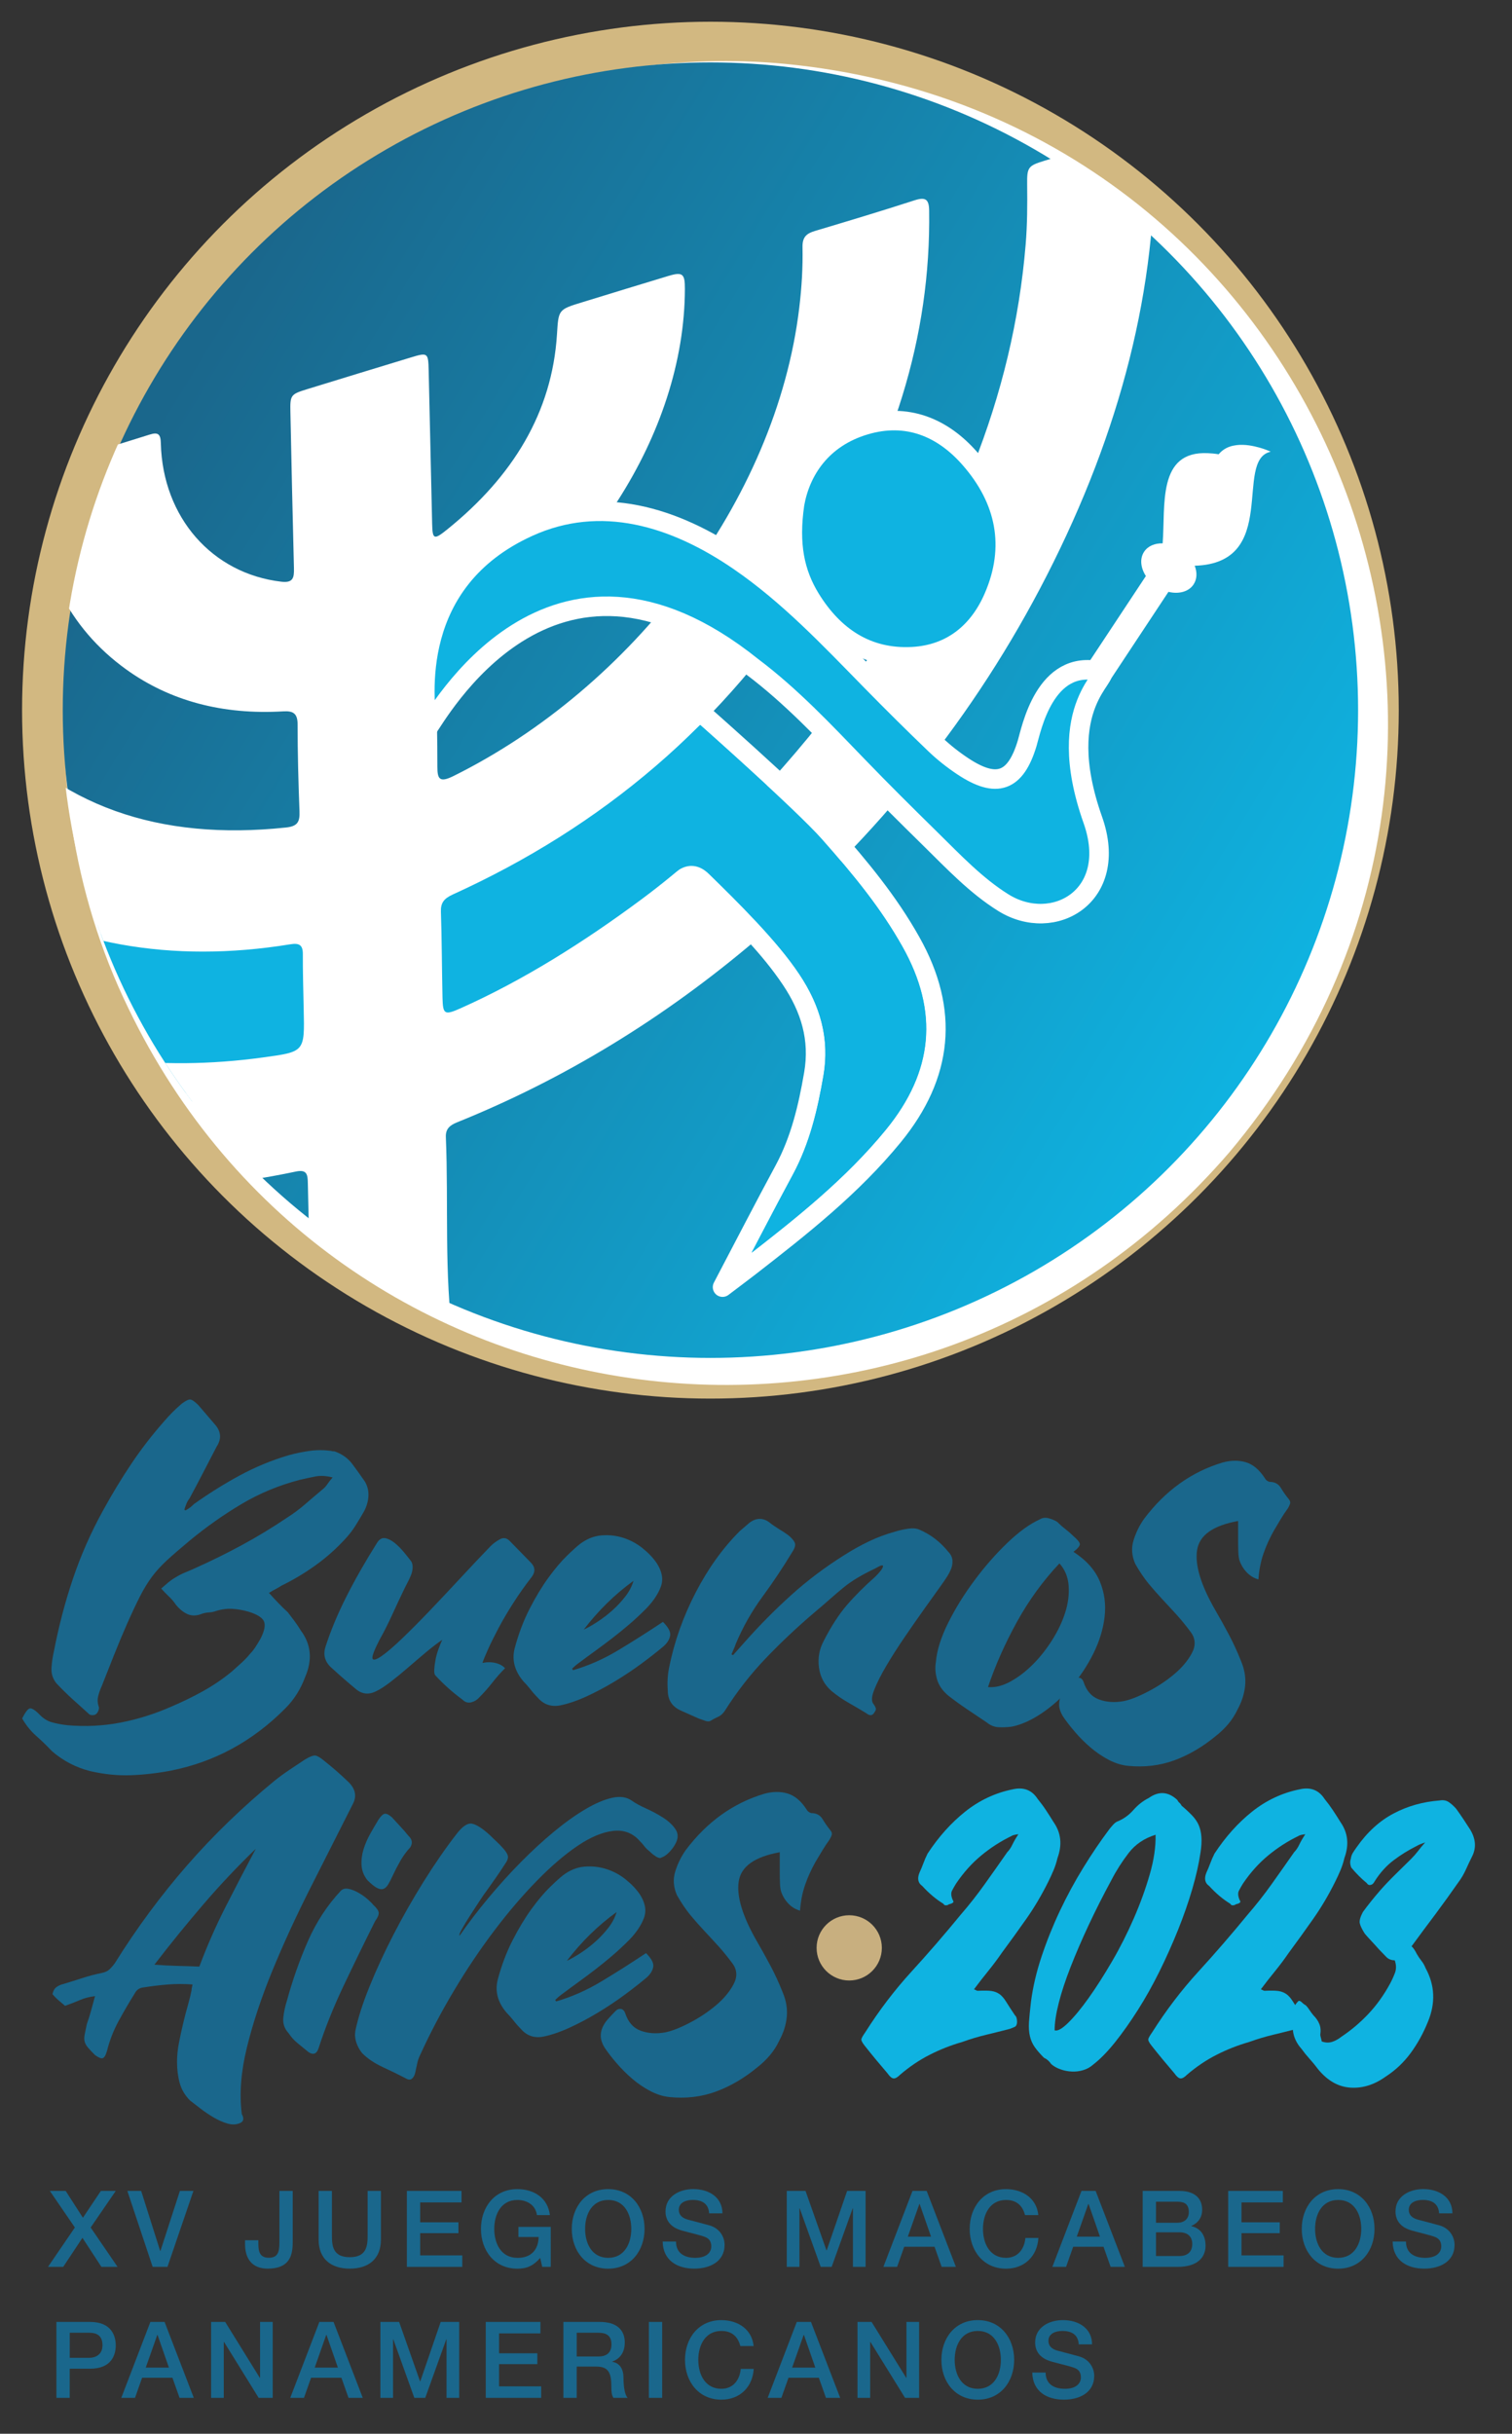 <?xml version="1.0" encoding="utf-8"?>
<!-- Generator: Adobe Illustrator 27.3.1, SVG Export Plug-In . SVG Version: 6.00 Build 0)  -->
<svg version="1.1" id="Capa_1" xmlns="http://www.w3.org/2000/svg" xmlns:xlink="http://www.w3.org/1999/xlink" x="0px" y="0px"
	 viewBox="0 0 401.42 646.06" style="enable-background:new 0 0 401.42 646.06;" xml:space="preserve">
<rect x="0" y="0" width="401.42" height="646.06" fill="#333333" stroke="none"/>
<style type="text/css">
	.st0{fill:#1A678C;}
	.st1{fill:#0FB3E1;}
	.st2{fill:#C8AF7F;}
	.st3{fill:#D2B881;}
	.st4{fill:#FFFFFF;}
	.st5{fill:url(#SVGID_1_);}
	.st6{clip-path:url(#SVGID_00000016037354953674738030000001585977659068978581_);}
	.st7{fill:#0FB3E1;stroke:#FFFFFF;stroke-width:5.185;stroke-linecap:round;stroke-linejoin:round;stroke-miterlimit:10;}
	.st8{fill:#0FB3E1;stroke:#FFFFFF;stroke-width:5.185;stroke-linecap:square;stroke-miterlimit:10;}
</style>
<path class="st0" d="M13.23,581.6h4.21l4.57,7.12l4.77-7.12h3.95l-6.66,9.71l7.14,10.45h-4.29l-5.03-7.71l-5.11,7.71h-4.04
	l7.14-10.45L13.23,581.6z"/>
<path class="st0" d="M33.81,581.6h3.67l5.05,15.95h0.06l5.17-15.95h3.59l-6.89,20.16h-3.93L33.81,581.6z"/>
<path class="st0" d="M77.71,595.26c0,3.5-0.85,6.97-6.64,6.97c-4.26,0-6.01-2.79-6.01-6.47v-1.07h3.53v1.04
	c0,2.29,0.62,3.61,2.77,3.61c2.29,0,2.82-1.38,2.82-3.9V581.6h3.53V595.26z"/>
<path class="st0" d="M84.59,581.6h3.53v11.75c0,2.71,0.17,5.84,4.74,5.84c4.57,0,4.74-3.13,4.74-5.84V581.6h3.53v12.9
	c0,5.17-3.3,7.73-8.27,7.73c-4.97,0-8.27-2.57-8.27-7.73V581.6z"/>
<path class="st0" d="M108.02,581.6h14.51v3.05h-10.98v5.28h10.16v2.88h-10.16v5.9h11.18v3.05h-14.71V581.6z"/>
<path class="st0" d="M146.22,601.76h-2.26l-0.54-2.37c-1.89,2.15-3.61,2.85-6.07,2.85c-6.04,0-9.66-4.8-9.66-10.56
	c0-5.76,3.61-10.56,9.66-10.56c4.41,0,8.1,2.34,8.64,6.89h-3.44c-0.34-2.65-2.65-4.01-5.2-4.01c-4.32,0-6.13,3.81-6.13,7.68
	c0,3.87,1.81,7.68,6.13,7.68c3.61,0.06,5.59-2.12,5.65-5.53h-5.36v-2.68h8.58V601.76z"/>
<path class="st0" d="M171.12,591.68c0,5.76-3.61,10.56-9.66,10.56c-6.04,0-9.66-4.8-9.66-10.56c0-5.76,3.61-10.56,9.66-10.56
	C167.51,581.12,171.12,585.92,171.12,591.68z M155.34,591.68c0,3.87,1.81,7.68,6.13,7.68c4.32,0,6.13-3.81,6.13-7.68
	c0-3.87-1.81-7.68-6.13-7.68C157.14,584,155.34,587.81,155.34,591.68z"/>
<path class="st0" d="M179.47,595.04c0,3.11,2.29,4.32,5.11,4.32c3.11,0,4.26-1.53,4.26-3.05c0-1.55-0.85-2.17-1.67-2.49
	c-1.41-0.54-3.25-0.9-6.02-1.67c-3.44-0.93-4.46-3.02-4.46-5.11c0-4.04,3.73-5.93,7.37-5.93c4.21,0,7.74,2.23,7.74,6.44h-3.53
	c-0.17-2.6-1.92-3.56-4.35-3.56c-1.64,0-3.7,0.59-3.7,2.63c0,1.41,0.96,2.2,2.4,2.6c0.31,0.08,4.77,1.24,5.82,1.55
	c2.65,0.79,3.93,3.05,3.93,5.14c0,4.52-4.01,6.32-8.02,6.32c-4.6,0-8.33-2.2-8.42-7.2H179.47z"/>
<path class="st0" d="M208.89,581.6h4.97l5.56,15.78h0.06l5.42-15.78h4.91v20.16h-3.36V586.2h-0.06l-5.59,15.56h-2.91l-5.59-15.56
	h-0.06v15.56h-3.36V581.6z"/>
<path class="st0" d="M242.26,581.6h3.76l7.76,20.16H250l-1.89-5.34h-8.05l-1.89,5.34h-3.64L242.26,581.6z M241.02,593.74h6.16
	l-3.02-8.67h-0.08L241.02,593.74z"/>
<path class="st0" d="M272.13,588.01c-0.59-2.32-2.09-4.01-5.03-4.01c-4.32,0-6.13,3.81-6.13,7.68c0,3.87,1.81,7.68,6.13,7.68
	c3.13,0,4.86-2.34,5.14-5.28h3.44c-0.28,4.83-3.7,8.16-8.58,8.16c-6.04,0-9.66-4.8-9.66-10.56c0-5.76,3.61-10.56,9.66-10.56
	c4.55,0.03,8.13,2.54,8.56,6.89H272.13z"/>
<path class="st0" d="M287.12,581.6h3.76l7.76,20.16h-3.78l-1.89-5.34h-8.05l-1.89,5.34h-3.64L287.12,581.6z M285.87,593.74h6.16
	l-3.02-8.67h-0.08L285.87,593.74z"/>
<path class="st0" d="M303.37,581.6h9.8c3.61,0,5.99,1.64,5.99,5c0,2.03-1.04,3.5-2.88,4.29v0.06c2.46,0.54,3.78,2.46,3.78,5.19
	c0,3.16-2.2,5.62-7.43,5.62h-9.26V581.6z M306.9,590.04h5.76c1.69,0,2.96-0.99,2.96-2.8c0-2.03-1.04-2.77-2.96-2.77h-5.76V590.04z
	 M306.9,598.88h6.24c2.15,0,3.39-1.16,3.39-3.19c0-1.98-1.24-3.11-3.39-3.11h-6.24V598.88z"/>
<path class="st0" d="M326.07,581.6h14.51v3.05H329.6v5.28h10.16v2.88H329.6v5.9h11.18v3.05h-14.71V581.6z"/>
<path class="st0" d="M364.92,591.68c0,5.76-3.61,10.56-9.66,10.56c-6.04,0-9.66-4.8-9.66-10.56c0-5.76,3.61-10.56,9.66-10.56
	C361.31,581.12,364.92,585.92,364.92,591.68z M349.14,591.68c0,3.87,1.81,7.68,6.13,7.68c4.32,0,6.13-3.81,6.13-7.68
	c0-3.87-1.81-7.68-6.13-7.68C350.94,584,349.14,587.81,349.14,591.68z"/>
<path class="st0" d="M373.27,595.04c0,3.11,2.29,4.32,5.11,4.32c3.11,0,4.26-1.53,4.26-3.05c0-1.55-0.85-2.17-1.67-2.49
	c-1.41-0.54-3.25-0.9-6.02-1.67c-3.44-0.93-4.46-3.02-4.46-5.11c0-4.04,3.73-5.93,7.37-5.93c4.21,0,7.74,2.23,7.74,6.44h-3.53
	c-0.17-2.6-1.92-3.56-4.35-3.56c-1.64,0-3.7,0.59-3.7,2.63c0,1.41,0.96,2.2,2.4,2.6c0.31,0.08,4.77,1.24,5.82,1.55
	c2.65,0.79,3.93,3.05,3.93,5.14c0,4.52-4.01,6.32-8.02,6.32c-4.6,0-8.33-2.2-8.42-7.2H373.27z"/>
<path class="st0" d="M14.98,616.37h8.89c5.76,0,6.86,3.73,6.86,6.24c0,2.49-1.1,6.21-6.86,6.18h-5.36v7.74h-3.53V616.37z
	 M18.51,625.91h5.17c1.58,0,3.53-0.79,3.53-3.33c0-2.65-1.61-3.33-3.47-3.33h-5.22V625.91z"/>
<path class="st0" d="M39.93,616.37h3.76l7.76,20.16h-3.78l-1.89-5.34h-8.05l-1.89,5.34H32.2L39.93,616.37z M38.69,628.51h6.16
	l-3.02-8.67h-0.08L38.69,628.51z"/>
<path class="st0" d="M56.05,616.37h3.73l9.2,14.85h0.06v-14.85h3.36v20.16h-3.73l-9.18-14.82h-0.08v14.82h-3.36V616.37z"/>
<path class="st0" d="M84.79,616.37h3.76l7.76,20.16h-3.78l-1.89-5.34h-8.05l-1.89,5.34h-3.64L84.79,616.37z M83.55,628.51h6.16
	l-3.02-8.67H86.6L83.55,628.51z"/>
<path class="st0" d="M100.99,616.37h4.97l5.56,15.78h0.06l5.42-15.78h4.91v20.16h-3.36v-15.56h-0.06l-5.59,15.56H110l-5.59-15.56
	h-0.06v15.56h-3.36V616.37z"/>
<path class="st0" d="M128.97,616.37h14.51v3.05H132.5v5.28h10.16v2.88H132.5v5.9h11.18v3.05h-14.71V616.37z"/>
<path class="st0" d="M149.58,616.37h9.63c4.41,0,6.66,2.03,6.66,5.45c0,3.87-2.68,4.86-3.33,5.08v0.06
	c1.21,0.17,2.99,1.07,2.99,4.26c0,2.34,0.34,4.49,1.1,5.31h-3.78c-0.54-0.88-0.54-1.98-0.54-2.96c0-3.7-0.76-5.34-4.01-5.34h-5.19
	v8.3h-3.53V616.37z M153.11,625.55h5.79c2.23,0,3.44-1.1,3.44-3.22c0-2.57-1.67-3.08-3.5-3.08h-5.73V625.55z"/>
<path class="st0" d="M172.27,616.37h3.53v20.16h-3.53V616.37z"/>
<path class="st0" d="M196.55,622.78c-0.59-2.32-2.09-4.01-5.03-4.01c-4.32,0-6.13,3.81-6.13,7.68s1.81,7.68,6.13,7.68
	c3.13,0,4.86-2.34,5.14-5.28h3.44c-0.28,4.83-3.7,8.16-8.58,8.16c-6.04,0-9.66-4.8-9.66-10.56c0-5.76,3.61-10.56,9.66-10.56
	c4.55,0.03,8.13,2.54,8.56,6.89H196.55z"/>
<path class="st0" d="M211.54,616.37h3.76l7.76,20.16h-3.78l-1.89-5.34h-8.05l-1.89,5.34h-3.64L211.54,616.37z M210.3,628.51h6.16
	l-3.02-8.67h-0.08L210.3,628.51z"/>
<path class="st0" d="M227.66,616.37h3.73l9.2,14.85h0.06v-14.85h3.36v20.16h-3.73l-9.18-14.82h-0.08v14.82h-3.36V616.37z"/>
<path class="st0" d="M269.25,626.45c0,5.76-3.61,10.56-9.66,10.56c-6.04,0-9.66-4.8-9.66-10.56c0-5.76,3.61-10.56,9.66-10.56
	C265.63,615.89,269.25,620.69,269.25,626.45z M253.46,626.45c0,3.87,1.81,7.68,6.13,7.68c4.32,0,6.13-3.81,6.13-7.68
	s-1.81-7.68-6.13-7.68C255.27,618.77,253.46,622.58,253.46,626.45z"/>
<path class="st0" d="M277.6,629.81c0,3.11,2.29,4.32,5.11,4.32c3.11,0,4.26-1.53,4.26-3.05c0-1.55-0.85-2.17-1.67-2.48
	c-1.41-0.54-3.25-0.9-6.02-1.67c-3.44-0.93-4.46-3.02-4.46-5.11c0-4.04,3.73-5.93,7.37-5.93c4.21,0,7.74,2.23,7.74,6.44h-3.53
	c-0.17-2.6-1.92-3.56-4.35-3.56c-1.64,0-3.7,0.59-3.7,2.63c0,1.41,0.96,2.2,2.4,2.6c0.31,0.09,4.77,1.24,5.82,1.55
	c2.65,0.79,3.93,3.05,3.93,5.14c0,4.52-4.01,6.32-8.02,6.32c-4.6,0-8.33-2.2-8.42-7.2H277.6z"/>
<path class="st0" d="M49.33,400.92c0.43-0.26,0.79-0.49,1.09-0.71c0.3-0.21,0.66-0.53,1.09-0.96c3.85-2.74,7.84-5.24,11.99-7.5
	c4.15-2.26,8.53-4.08,13.14-5.45c1.88-0.51,3.74-0.9,5.58-1.15c1.84-0.26,3.74-0.26,5.71,0c0.17,0.09,0.47,0.13,0.9,0.13
	c1.97,0.69,3.53,1.8,4.68,3.33c1.15,1.54,2.29,3.12,3.4,4.74c0.68,1.2,0.98,2.48,0.9,3.85c-0.09,1.37-0.47,2.69-1.15,3.98
	c-0.69,1.2-1.41,2.42-2.18,3.65c-0.77,1.24-1.62,2.37-2.56,3.4c-2.48,2.74-5.17,5.15-8.08,7.24c-2.91,2.1-5.94,3.91-9.1,5.45
	c-0.51,0.34-1.03,0.64-1.54,0.9c-0.51,0.26-1.11,0.6-1.8,1.03c0.85,0.94,1.69,1.84,2.5,2.69c0.81,0.86,1.64,1.67,2.5,2.44
	c0.6,0.77,1.2,1.56,1.8,2.37c0.6,0.81,1.15,1.65,1.67,2.5c2.74,3.68,3.12,7.78,1.15,12.31c-1.2,3.25-2.95,6.03-5.26,8.33
	c-8.64,8.72-18.76,14.23-30.39,16.54c-3.59,0.68-7.14,1.09-10.64,1.22c-3.51,0.13-7.1-0.24-10.77-1.09
	c-3.76-0.94-7.14-2.69-10.13-5.26c-1.37-1.45-2.78-2.82-4.23-4.1c-1.45-1.28-2.69-2.82-3.72-4.62c0.77-1.54,1.41-2.41,1.92-2.63
	c0.51-0.21,1.37,0.28,2.57,1.47c1.03,1.11,2.16,1.84,3.4,2.18c1.24,0.34,2.58,0.6,4.04,0.77c4.87,0.43,9.62,0.19,14.23-0.7
	c4.62-0.9,9.15-2.33,13.59-4.3c2.82-1.2,5.58-2.54,8.27-4.04c2.69-1.49,5.24-3.23,7.63-5.19c0.94-0.85,1.81-1.64,2.63-2.37
	c0.81-0.73,1.56-1.52,2.24-2.37c0.51-0.51,1-1.13,1.47-1.86c0.47-0.73,0.92-1.47,1.35-2.24c1.03-2.05,1.3-3.57,0.83-4.55
	c-0.47-0.98-1.82-1.82-4.04-2.5c-1.45-0.43-2.91-0.68-4.36-0.77c-1.45-0.08-2.95,0.13-4.49,0.64c-0.51,0.17-1.09,0.28-1.73,0.32
	c-0.64,0.04-1.22,0.15-1.73,0.32c-1.45,0.6-2.76,0.64-3.91,0.13c-1.15-0.51-2.2-1.37-3.14-2.56c-0.51-0.77-1.11-1.47-1.8-2.12
	c-0.69-0.64-1.37-1.35-2.05-2.12c0.68-0.6,1.3-1.13,1.86-1.6c0.56-0.47,1.13-0.88,1.73-1.22c0.94-0.6,1.88-1.09,2.82-1.47
	c0.94-0.38,1.88-0.79,2.82-1.22c4.19-1.88,8.29-3.91,12.31-6.09c4.02-2.18,7.99-4.59,11.92-7.24c1.62-1.03,3.23-2.22,4.81-3.59
	c1.58-1.37,3.14-2.69,4.68-3.98c0.43-0.34,0.81-0.77,1.15-1.28c0.34-0.51,0.81-1.11,1.41-1.8c-1.71-0.43-3.23-0.51-4.55-0.26
	c-1.33,0.26-2.71,0.56-4.17,0.9c-5.56,1.45-10.71,3.59-15.45,6.41s-9.3,6.03-13.66,9.62c-2.56,2.14-4.62,3.91-6.15,5.32
	c-1.54,1.41-2.86,2.87-3.98,4.36c-1.11,1.5-2.16,3.21-3.14,5.13c-0.98,1.92-2.16,4.42-3.53,7.5c-1.2,2.74-2.33,5.45-3.4,8.14
	c-1.07,2.69-2.16,5.45-3.27,8.27c-0.43,0.94-0.75,1.86-0.96,2.76c-0.21,0.9-0.15,1.82,0.19,2.76c0.08,0.26,0.04,0.6-0.13,1.03
	c-0.17,0.43-0.38,0.73-0.64,0.9c-0.17,0.17-0.47,0.26-0.9,0.26c-0.43,0-0.73-0.08-0.9-0.26c-1.54-1.37-3.01-2.69-4.42-3.98
	c-1.41-1.28-2.84-2.69-4.3-4.23c-0.94-1.2-1.37-2.54-1.28-4.04c0.09-1.49,0.3-2.97,0.64-4.42c1.28-6.67,2.97-13.1,5.06-19.3
	c2.09-6.2,4.76-12.25,8.01-18.14c2.39-4.36,4.89-8.48,7.5-12.37c2.61-3.89,5.49-7.63,8.66-11.22c1.45-1.71,3.03-3.29,4.74-4.74
	c1.03-0.77,1.77-1.13,2.24-1.09c0.47,0.04,1.17,0.54,2.12,1.47l4.62,5.39c1.45,1.8,1.54,3.68,0.26,5.64
	c-1.2,2.31-2.39,4.62-3.59,6.92c-1.2,2.31-2.39,4.57-3.59,6.8c-0.34,0.43-0.62,0.9-0.83,1.41c-0.21,0.51-0.41,1.07-0.58,1.67
	c0.08,0,0.15,0.02,0.19,0.06C49.17,400.9,49.24,400.92,49.33,400.92z"/>
<path class="st0" d="M134.08,442.85c-1.2,1.2-2.33,2.48-3.4,3.85c-1.07,1.37-2.2,2.65-3.4,3.85c-0.6,0.69-1.33,1.13-2.18,1.35
	c-0.85,0.21-1.62-0.02-2.31-0.71c-1.28-0.94-2.52-1.94-3.72-3.01c-1.2-1.07-2.35-2.2-3.46-3.4c-0.26-0.26-0.36-0.77-0.32-1.54
	c0.04-0.77,0.15-1.62,0.32-2.56c0.17-0.94,0.43-1.88,0.77-2.82c0.34-0.94,0.68-1.8,1.03-2.56c-1.37,0.94-2.84,2.07-4.42,3.4
	c-1.58,1.33-3.16,2.67-4.74,4.04c-1.58,1.37-3.12,2.63-4.62,3.78c-1.5,1.15-2.8,1.99-3.91,2.5c-1.97,0.94-3.76,0.68-5.39-0.77
	c-1.03-0.85-2.03-1.71-3.01-2.56c-0.98-0.85-1.99-1.75-3.01-2.69c-1.97-1.62-2.61-3.55-1.92-5.77c1.37-4.27,3.21-8.7,5.51-13.27
	c2.31-4.57,5.04-9.38,8.21-14.42c0.6-0.94,1.3-1.35,2.12-1.22c0.81,0.13,1.64,0.54,2.5,1.22c0.85,0.69,1.69,1.52,2.5,2.5
	c0.81,0.98,1.47,1.82,1.99,2.5c0.26,0.51,0.36,1.09,0.32,1.73c-0.04,0.64-0.19,1.28-0.45,1.92c-0.26,0.64-0.54,1.24-0.83,1.79
	c-0.3,0.56-0.54,1.01-0.7,1.35c-1.2,2.48-2.33,4.89-3.4,7.24c-1.07,2.35-2.2,4.6-3.4,6.73c-1.45,2.82-2.07,4.49-1.86,5
	c0.21,0.51,1.03,0.28,2.44-0.7c1.41-0.98,3.27-2.58,5.58-4.81c2.31-2.22,4.79-4.72,7.44-7.5c2.65-2.78,5.36-5.66,8.14-8.66
	c2.78-2.99,5.36-5.73,7.76-8.21c0.68-0.68,1.5-1.28,2.44-1.8c0.94-0.51,1.79-0.38,2.56,0.38l5.64,5.77c1.2,1.2,1.28,2.48,0.26,3.85
	c-1.8,2.31-3.44,4.64-4.94,6.99c-1.5,2.35-2.8,4.57-3.91,6.67c-1.11,2.1-2.03,3.95-2.76,5.58c-0.73,1.62-1.22,2.82-1.47,3.59
	c1.2-0.26,2.35-0.26,3.46,0C132.62,441.7,133.48,442.17,134.08,442.85z"/>
<path class="st0" d="M152.16,443.36c4.1-1.2,8.08-2.95,11.92-5.26c3.85-2.31,7.82-4.83,11.92-7.56c1.45,1.45,2.09,2.67,1.92,3.65
	c-0.17,0.98-0.73,1.9-1.67,2.76c-1.71,1.45-3.7,3.01-5.96,4.68c-2.27,1.67-4.64,3.25-7.12,4.74c-2.48,1.5-4.98,2.82-7.5,3.98
	c-2.52,1.15-4.85,1.94-6.99,2.37c-2.39,0.43-4.36-0.26-5.9-2.05c-0.69-0.68-1.33-1.41-1.92-2.18c-0.6-0.77-1.24-1.49-1.92-2.18
	c-2.31-2.73-3.08-5.64-2.31-8.72c1.03-3.85,2.35-7.35,3.97-10.51c1.62-3.16,3.29-5.92,5-8.27c1.71-2.35,3.33-4.27,4.87-5.77
	c1.54-1.5,2.69-2.54,3.46-3.14c1.8-1.37,3.7-2.14,5.71-2.31c2.01-0.17,3.95,0.04,5.83,0.64c1.88,0.6,3.59,1.52,5.13,2.76
	c1.54,1.24,2.78,2.54,3.72,3.91c1.45,2.22,1.84,4.3,1.15,6.22c-0.68,1.92-1.97,3.87-3.85,5.83c-1.63,1.63-3.16,3.06-4.62,4.3
	c-1.45,1.24-2.93,2.44-4.42,3.59c-1.5,1.15-3.01,2.29-4.55,3.4c-1.54,1.11-3.16,2.31-4.87,3.59c-0.34,0.26-0.77,0.64-1.28,1.15
	c0.08,0.09,0.13,0.15,0.13,0.19C152.03,443.21,152.07,443.28,152.16,443.36z M154.98,432.59c1.11-0.51,2.35-1.22,3.72-2.12
	c1.37-0.9,2.67-1.9,3.91-3.01c1.24-1.11,2.37-2.33,3.4-3.65c1.03-1.32,1.75-2.71,2.18-4.17
	C163.23,423.23,158.83,427.55,154.98,432.59z"/>
<path class="st0" d="M194.6,439.39l3.08-3.46c3.93-4.44,8.06-8.61,12.37-12.5c4.32-3.89,9-7.42,14.04-10.58
	c2.14-1.37,4.31-2.58,6.54-3.65c2.22-1.07,4.57-1.94,7.05-2.63c1.11-0.34,2.26-0.6,3.46-0.77c1.2-0.17,2.18-0.08,2.95,0.26
	c2.99,1.28,5.56,3.25,7.69,5.9c0.68,0.69,1.04,1.47,1.09,2.37c0.04,0.9-0.15,1.78-0.58,2.63c-0.26,0.69-1.03,1.92-2.31,3.72
	s-2.78,3.89-4.49,6.28c-1.71,2.39-3.48,4.94-5.32,7.63c-1.84,2.69-3.46,5.24-4.87,7.63c-1.41,2.39-2.48,4.51-3.2,6.35
	c-0.73,1.84-0.79,3.1-0.19,3.78c0.26,0.34,0.45,0.68,0.58,1.03c0.13,0.34,0.02,0.73-0.32,1.15c-0.51,0.94-1.24,1.03-2.18,0.26
	c-1.54-0.94-3.1-1.86-4.68-2.76c-1.58-0.9-3.1-1.94-4.55-3.14c-1.88-1.62-2.99-3.7-3.33-6.22c-0.34-2.52,0.08-4.89,1.28-7.12
	c1.97-3.85,4.02-7.01,6.15-9.49c2.14-2.48,4.66-5,7.57-7.56c1.2-1.2,1.86-2.07,1.99-2.63c0.13-0.56-0.53-0.4-1.99,0.45
	c-1.8,0.86-3.38,1.69-4.74,2.5c-1.37,0.81-2.63,1.69-3.78,2.63c-1.15,0.94-2.33,1.95-3.53,3.01c-1.2,1.07-2.56,2.24-4.1,3.53
	c-4.53,3.85-8.83,7.89-12.89,12.12c-4.06,4.23-7.72,8.91-10.96,14.04c-0.51,0.77-1.11,1.3-1.8,1.6c-0.69,0.3-1.37,0.66-2.05,1.09
	c-0.34,0.17-0.81,0.15-1.41-0.06c-0.6-0.21-1.15-0.4-1.67-0.58c-0.77-0.34-1.54-0.68-2.31-1.03c-0.77-0.34-1.54-0.68-2.31-1.03
	c-2.39-1.03-3.59-2.82-3.59-5.39c-0.17-2.14-0.04-4.23,0.39-6.28c1.37-6.75,3.7-13.31,6.99-19.68c3.29-6.37,7.2-11.82,11.73-16.35
	l2.69-2.31c1.71-1.2,3.38-1.24,5-0.13c0.85,0.68,1.71,1.28,2.56,1.8c0.85,0.51,1.71,1.07,2.56,1.67c0.94,0.77,1.54,1.45,1.79,2.05
	c0.26,0.6,0.04,1.41-0.64,2.44c-2.48,4.1-5.13,8.08-7.95,11.92c-2.82,3.85-5.17,7.99-7.05,12.44c-0.17,0.51-0.36,1.01-0.58,1.47
	c-0.21,0.47-0.41,0.92-0.58,1.35c0.08,0.09,0.15,0.13,0.19,0.13C194.45,439.26,194.51,439.3,194.6,439.39z"/>
<path class="st0" d="M284.99,411.95c3.42,2.22,5.75,4.83,6.99,7.82c1.24,2.99,1.67,6.13,1.28,9.42c-0.38,3.29-1.39,6.56-3.01,9.81
	c-1.62,3.25-3.61,6.22-5.96,8.91c-2.35,2.69-4.92,4.98-7.69,6.86c-2.78,1.88-5.45,3.08-8.01,3.59c-1.37,0.17-2.59,0.21-3.65,0.13
	c-1.07-0.08-2.07-0.51-3.01-1.28c-1.8-1.2-3.55-2.37-5.26-3.53c-1.71-1.15-3.33-2.33-4.87-3.53c-1.54-1.28-2.54-2.71-3.01-4.3
	c-0.47-1.58-0.58-3.14-0.32-4.68c0.26-3.08,1.35-6.54,3.27-10.39c1.92-3.85,4.25-7.61,6.99-11.28c2.73-3.67,5.64-6.99,8.72-9.94
	s5.94-5.02,8.59-6.22c0.68-0.43,1.45-0.53,2.31-0.32c0.85,0.21,1.62,0.54,2.31,0.96c0.68,0.68,1.41,1.33,2.18,1.92
	c0.77,0.6,1.45,1.2,2.05,1.79c1.2,1.03,1.8,1.78,1.8,2.24C286.66,410.43,286.1,411.1,284.99,411.95z M262.3,447.85
	c1.88,0.17,3.87-0.32,5.96-1.47c2.09-1.15,4.08-2.67,5.96-4.55c1.88-1.88,3.59-4.04,5.13-6.48c1.54-2.44,2.69-4.87,3.46-7.31
	c0.77-2.44,1.07-4.81,0.9-7.12c-0.17-2.31-0.98-4.27-2.44-5.9c-4.36,4.62-8.12,9.79-11.28,15.52
	C266.83,436.27,264.26,442.04,262.3,447.85z"/>
<path class="st0" d="M301.4,415.15c-0.94-2.14-1.09-4.23-0.45-6.28c0.64-2.05,1.56-3.93,2.76-5.64c5.64-7.52,12.61-12.52,20.9-15
	c2.22-0.6,4.27-0.62,6.15-0.06c1.88,0.56,3.55,1.95,5,4.17c0.26,0.51,0.68,0.86,1.28,1.03c1.36,0,2.37,0.54,3.01,1.6
	c0.64,1.07,1.35,2.07,2.12,3.01c0.34,0.43,0.45,0.83,0.32,1.22s-0.32,0.79-0.58,1.22c-0.69,0.94-1.33,1.9-1.92,2.89
	c-0.6,0.98-1.2,1.99-1.79,3.01c-1.11,1.97-2.03,4-2.76,6.09c-0.73,2.1-1.17,4.38-1.35,6.86c-1.2-0.34-2.22-0.96-3.08-1.86
	c-0.86-0.9-1.5-1.94-1.92-3.14c-0.17-0.51-0.28-1.22-0.32-2.12c-0.04-0.9-0.06-1.86-0.06-2.88c0-1.03,0-2.03,0-3.01
	c0-0.98,0-1.82,0-2.5c-6.67,1.2-10.3,3.78-10.9,7.76c-0.6,3.98,1.03,9.3,4.87,15.96c1.2,2.05,2.39,4.21,3.59,6.47
	c1.2,2.27,2.26,4.6,3.21,6.99c0.94,2.22,1.3,4.4,1.09,6.54c-0.21,2.14-0.88,4.23-1.99,6.28c-0.69,1.45-1.52,2.76-2.5,3.91
	c-0.98,1.15-2.07,2.2-3.27,3.14c-3.51,2.91-7.18,5.06-11.03,6.48c-3.85,1.41-7.95,1.9-12.31,1.47c-1.71-0.17-3.42-0.71-5.13-1.6
	c-1.71-0.9-3.31-1.99-4.81-3.27c-1.5-1.28-2.89-2.67-4.17-4.17c-1.28-1.49-2.35-2.88-3.21-4.17c-0.6-1.03-0.92-1.97-0.96-2.82
	c-0.04-0.85,0.11-1.67,0.45-2.44c0.34-0.77,0.81-1.49,1.41-2.18c0.6-0.68,1.24-1.37,1.92-2.05c0.43-0.51,0.92-0.75,1.47-0.7
	c0.56,0.04,0.96,0.41,1.22,1.09c0.77,2.39,2.14,3.95,4.1,4.68c1.97,0.73,4.15,0.88,6.54,0.45c1.71-0.34,3.85-1.17,6.41-2.5
	c2.56-1.32,4.89-2.86,6.99-4.62c2.09-1.75,3.67-3.63,4.74-5.64c1.07-2.01,0.96-3.87-0.32-5.58c-1.2-1.62-2.42-3.12-3.65-4.49
	c-1.24-1.37-2.5-2.73-3.78-4.1c-1.28-1.37-2.54-2.8-3.78-4.29C303.69,418.85,302.52,417.12,301.4,415.15z"/>
<path class="st0" d="M51.12,526.8c-2.22-0.17-4.4-0.17-6.54,0c-2.14,0.17-4.28,0.43-6.41,0.77c-1.11,0.09-1.92,0.64-2.44,1.67
	c-1.45,2.31-2.86,4.73-4.23,7.24c-1.37,2.52-2.39,5.15-3.08,7.89c-0.34,1.2-0.73,1.86-1.15,1.99c-0.43,0.13-1.11-0.15-2.05-0.83
	c-0.86-0.85-1.5-1.54-1.92-2.05c-0.43-0.51-0.7-1.03-0.83-1.54c-0.13-0.51-0.13-1.11,0-1.8c0.13-0.68,0.32-1.62,0.58-2.82
	c0.43-1.2,0.81-2.41,1.15-3.65c0.34-1.24,0.68-2.5,1.03-3.78c-1.45,0.17-2.78,0.51-3.98,1.03c-1.2,0.51-2.52,1.03-3.98,1.54
	c-0.51-0.43-1.07-0.9-1.67-1.41c-0.6-0.51-1.15-1.07-1.67-1.67c0.17-0.85,0.51-1.47,1.03-1.86c0.51-0.39,1.11-0.66,1.79-0.83
	c1.71-0.51,3.42-1.05,5.13-1.6c1.71-0.56,3.42-1,5.13-1.35c0.85-0.17,1.52-0.47,1.99-0.9c0.47-0.43,0.96-0.98,1.47-1.67
	c5.81-9.32,12.22-17.99,19.23-26.03c7.01-8.03,14.75-15.51,23.21-22.44c1.28-1.03,2.63-2.01,4.04-2.95
	c1.41-0.94,2.76-1.84,4.04-2.69c1.28-0.77,2.2-1.11,2.76-1.03c0.56,0.09,1.39,0.6,2.5,1.54c2.05,1.62,4.06,3.38,6.03,5.26
	c2.05,1.88,2.52,3.89,1.41,6.03c-3.76,7.44-7.54,14.92-11.35,22.44c-3.8,7.52-7.16,14.83-10.07,21.93
	c-2.91,7.1-5.15,13.87-6.73,20.32c-1.58,6.46-2.03,12.33-1.35,17.63c0.6,1.11,0.51,1.88-0.26,2.31c-1.03,0.51-2.16,0.6-3.4,0.26
	c-1.24-0.34-2.48-0.88-3.72-1.6c-1.24-0.73-2.42-1.52-3.53-2.37c-1.11-0.86-2.05-1.58-2.82-2.18c-1.37-1.37-2.29-2.93-2.76-4.68
	c-0.47-1.75-0.7-3.61-0.7-5.58c0-1.62,0.17-3.31,0.51-5.06c0.34-1.75,0.71-3.44,1.09-5.06c0.38-1.62,0.79-3.18,1.22-4.68
	c0.43-1.5,0.77-2.89,1.03-4.17c0-0.17,0.02-0.36,0.06-0.58C50.97,527.55,51.03,527.23,51.12,526.8z M40.99,521.54
	c2.22,0.17,4.27,0.28,6.16,0.32c1.88,0.04,3.8,0.11,5.77,0.19c2.05-5.47,4.38-10.77,6.99-15.9c2.61-5.13,5.28-10.26,8.01-15.39
	c-4.87,4.7-9.51,9.62-13.91,14.75C49.6,510.64,45.26,515.99,40.99,521.54z"/>
<path class="st0" d="M76.12,531.29c1.54-5.64,3.42-10.98,5.64-16.03c2.22-5.04,5.13-9.49,8.72-13.34c0.51-0.51,1.2-0.68,2.05-0.51
	c0.85,0.17,1.73,0.51,2.63,1.03c0.9,0.51,1.71,1.09,2.44,1.73c0.73,0.64,1.22,1.13,1.47,1.47c0.94,0.86,1.43,1.56,1.47,2.11
	c0.04,0.56-0.28,1.31-0.96,2.24c-2.99,5.98-5.81,11.78-8.46,17.37c-2.65,5.6-4.83,11.05-6.54,16.35c-0.51,1.54-1.41,1.88-2.69,1.03
	c-1.03-0.85-1.99-1.64-2.89-2.37c-0.9-0.73-1.69-1.6-2.37-2.63c-1.11-1.2-1.58-2.58-1.41-4.17C75.4,534,75.7,532.57,76.12,531.29z
	 M97.53,499.1c-0.94-1.2-1.45-2.5-1.54-3.91c-0.09-1.41,0.08-2.82,0.51-4.23c0.43-1.41,1.03-2.8,1.79-4.17
	c0.77-1.37,1.5-2.61,2.18-3.72c0.68-1.03,1.26-1.56,1.73-1.6c0.47-0.04,1.09,0.28,1.86,0.96c0.77,0.86,1.52,1.67,2.24,2.44
	c0.73,0.77,1.43,1.58,2.11,2.44c1.03,0.94,1.2,1.97,0.51,3.08c-1.03,1.11-1.9,2.31-2.63,3.59c-0.73,1.28-1.39,2.56-1.99,3.85
	c-0.43,0.94-0.83,1.73-1.22,2.37c-0.38,0.64-0.81,1.05-1.28,1.22c-0.47,0.17-1.05,0.09-1.73-0.26
	C99.41,500.81,98.56,500.13,97.53,499.1z"/>
<path class="st0" d="M122.02,513.85c2.31-3.33,4.85-6.67,7.63-10c2.78-3.33,5.64-6.5,8.59-9.49c2.95-2.99,5.9-5.71,8.85-8.14
	c2.95-2.44,5.73-4.42,8.34-5.96c2.61-1.54,4.96-2.54,7.05-3.01c2.09-0.47,3.83-0.23,5.19,0.7c0.94,0.69,2.22,1.39,3.85,2.12
	c1.62,0.73,3.16,1.56,4.62,2.5c1.45,0.94,2.54,1.99,3.27,3.14c0.72,1.15,0.66,2.46-0.19,3.91c-0.43,0.77-0.98,1.5-1.67,2.18
	c-0.68,0.68-1.33,1.11-1.92,1.28c-0.17,0.17-0.45,0.19-0.83,0.06s-0.66-0.28-0.83-0.45c-0.43-0.26-0.79-0.53-1.09-0.83
	c-0.3-0.3-0.66-0.62-1.09-0.96c-0.34-0.34-0.64-0.68-0.9-1.03c-0.26-0.34-0.6-0.73-1.03-1.15c-1.88-2.14-4.25-3.03-7.12-2.69
	c-2.86,0.34-6.01,1.67-9.42,3.98c-3.42,2.31-7.03,5.41-10.83,9.3c-3.8,3.89-7.56,8.29-11.28,13.21
	c-3.72,4.92-7.27,10.19-10.64,15.84c-3.38,5.64-6.39,11.37-9.04,17.18c-0.34,0.69-0.6,1.43-0.77,2.24c-0.17,0.81-0.34,1.6-0.51,2.37
	c-0.17,0.77-0.47,1.33-0.9,1.67c-0.43,0.34-0.98,0.3-1.67-0.13c-1.8-0.94-3.8-1.92-6.03-2.95c-2.22-1.03-4.06-2.26-5.51-3.72
	c-0.68-0.85-1.2-1.8-1.54-2.82c-0.34-1.03-0.43-2.05-0.26-3.08c0.69-3.33,1.92-7.22,3.72-11.67c1.79-4.44,3.91-9.04,6.35-13.78
	c2.44-4.74,5.11-9.44,8.01-14.1c2.91-4.66,5.81-8.87,8.72-12.63c1.62-2.14,3.03-3.08,4.23-2.82c1.2,0.26,2.78,1.28,4.74,3.08
	c0.6,0.6,1.2,1.18,1.8,1.73c0.6,0.56,1.2,1.18,1.79,1.86c0.68,0.77,1.07,1.43,1.15,1.99c0.08,0.56-0.21,1.3-0.9,2.24
	c-0.77,1.2-1.56,2.37-2.37,3.53c-0.81,1.15-1.65,2.33-2.5,3.53c-0.34,0.43-0.92,1.26-1.73,2.5c-0.81,1.24-1.65,2.52-2.5,3.85
	c-0.86,1.33-1.58,2.52-2.18,3.59C122.07,513.06,121.85,513.68,122.02,513.85z M147.67,531.29c4.1-1.2,8.08-2.95,11.92-5.26
	c3.85-2.31,7.82-4.83,11.92-7.56c1.45,1.45,2.09,2.67,1.92,3.65c-0.17,0.98-0.73,1.9-1.67,2.76c-1.71,1.45-3.7,3.01-5.96,4.68
	c-2.27,1.67-4.64,3.25-7.12,4.74c-2.48,1.5-4.98,2.82-7.5,3.98c-2.52,1.15-4.85,1.94-6.99,2.37c-2.39,0.43-4.36-0.26-5.9-2.05
	c-0.68-0.68-1.33-1.41-1.92-2.18c-0.6-0.77-1.24-1.49-1.92-2.18c-2.31-2.73-3.08-5.64-2.31-8.72c1.03-3.85,2.35-7.35,3.98-10.51
	c1.62-3.16,3.29-5.92,5-8.27c1.71-2.35,3.33-4.27,4.87-5.77c1.54-1.5,2.69-2.54,3.46-3.14c1.8-1.37,3.7-2.14,5.71-2.31
	c2.01-0.17,3.95,0.04,5.83,0.64c1.88,0.6,3.59,1.52,5.13,2.76c1.54,1.24,2.78,2.54,3.72,3.91c1.45,2.22,1.84,4.3,1.15,6.22
	c-0.69,1.92-1.97,3.87-3.85,5.83c-1.62,1.63-3.16,3.06-4.62,4.3c-1.45,1.24-2.93,2.44-4.42,3.59c-1.5,1.15-3.01,2.29-4.55,3.4
	c-1.54,1.11-3.16,2.31-4.87,3.59c-0.34,0.26-0.77,0.64-1.28,1.15c0.08,0.09,0.13,0.15,0.13,0.19
	C147.54,531.14,147.58,531.2,147.67,531.29z M150.49,520.52c1.11-0.51,2.35-1.22,3.72-2.12c1.37-0.9,2.67-1.9,3.91-3.01
	c1.24-1.11,2.37-2.33,3.4-3.65c1.03-1.32,1.75-2.71,2.18-4.17C158.74,511.16,154.34,515.47,150.49,520.52z"/>
<path class="st0" d="M179.72,503.08c-0.94-2.14-1.09-4.23-0.45-6.28c0.64-2.05,1.56-3.93,2.76-5.64c5.64-7.52,12.61-12.52,20.9-15
	c2.22-0.6,4.27-0.62,6.16-0.06c1.88,0.56,3.55,1.95,5,4.17c0.26,0.51,0.68,0.86,1.28,1.03c1.37,0,2.37,0.54,3.01,1.6
	c0.64,1.07,1.35,2.07,2.11,3.01c0.34,0.43,0.45,0.83,0.32,1.22c-0.13,0.38-0.32,0.79-0.58,1.22c-0.68,0.94-1.33,1.9-1.92,2.89
	c-0.6,0.98-1.2,1.99-1.8,3.01c-1.11,1.97-2.03,4-2.76,6.09c-0.73,2.1-1.18,4.38-1.35,6.86c-1.2-0.34-2.22-0.96-3.08-1.86
	c-0.86-0.9-1.5-1.94-1.92-3.14c-0.17-0.51-0.28-1.22-0.32-2.12c-0.04-0.9-0.06-1.86-0.06-2.88s0-2.03,0-3.01c0-0.98,0-1.82,0-2.5
	c-6.67,1.2-10.3,3.78-10.9,7.76s1.03,9.3,4.87,15.96c1.2,2.05,2.39,4.21,3.59,6.47c1.2,2.27,2.26,4.6,3.21,6.99
	c0.94,2.22,1.3,4.4,1.09,6.54c-0.21,2.14-0.88,4.23-1.99,6.28c-0.68,1.45-1.52,2.76-2.5,3.91c-0.98,1.15-2.07,2.2-3.27,3.14
	c-3.51,2.91-7.18,5.06-11.03,6.48s-7.95,1.9-12.31,1.47c-1.71-0.17-3.42-0.71-5.13-1.6c-1.71-0.9-3.31-1.99-4.81-3.27
	c-1.49-1.28-2.88-2.67-4.17-4.17c-1.28-1.49-2.35-2.88-3.21-4.17c-0.6-1.03-0.92-1.97-0.96-2.82c-0.04-0.85,0.11-1.67,0.45-2.44
	c0.34-0.77,0.81-1.49,1.41-2.18c0.6-0.68,1.24-1.37,1.92-2.05c0.43-0.51,0.92-0.75,1.47-0.7c0.56,0.04,0.96,0.41,1.22,1.09
	c0.77,2.39,2.14,3.95,4.1,4.68c1.97,0.73,4.15,0.88,6.54,0.45c1.71-0.34,3.85-1.17,6.41-2.5c2.56-1.32,4.89-2.86,6.99-4.62
	c2.09-1.75,3.67-3.63,4.74-5.64c1.07-2.01,0.96-3.87-0.32-5.58c-1.2-1.62-2.42-3.12-3.65-4.49c-1.24-1.37-2.5-2.73-3.78-4.1
	c-1.28-1.37-2.54-2.8-3.78-4.29C182.01,506.78,180.83,505.05,179.72,503.08z"/>
<path class="st1" d="M258.58,528.08c0.26,0.09,0.45,0.17,0.58,0.26c0.13,0.09,0.28,0.13,0.45,0.13c1.62-0.08,2.84-0.06,3.65,0.06
	c0.81,0.13,1.52,0.41,2.11,0.83c0.6,0.43,1.17,1.09,1.73,1.99c0.55,0.9,1.35,2.12,2.37,3.65c0.26,0.17,0.43,0.56,0.51,1.15
	c0.08,0.6,0.04,1.07-0.13,1.41c-0.09,0.26-0.3,0.45-0.64,0.58c-0.34,0.13-0.73,0.28-1.15,0.45c-1.97,0.51-4.02,1.03-6.16,1.54
	c-2.14,0.51-4.28,1.15-6.41,1.92c-2.99,0.86-5.88,1.99-8.65,3.4c-2.78,1.41-5.41,3.19-7.89,5.32c-0.68,0.69-1.26,1.01-1.73,0.96
	c-0.47-0.04-1-0.49-1.6-1.35c-1.03-1.2-2.05-2.41-3.08-3.65c-1.03-1.24-2.01-2.46-2.95-3.65c-0.68-0.85-0.98-1.45-0.9-1.8
	c0.09-0.34,0.43-0.94,1.03-1.79c3.68-5.81,7.76-11.18,12.25-16.09c4.49-4.91,8.87-9.98,13.14-15.19c2.22-2.56,4.34-5.26,6.35-8.08
	c2.01-2.82,4-5.64,5.96-8.46c0.51-0.51,0.96-1.17,1.35-1.99c0.38-0.81,0.92-1.73,1.6-2.76c-0.94,0.09-1.58,0.26-1.92,0.51
	c-2.82,1.37-5.47,3.08-7.95,5.13c-2.48,2.05-4.7,4.53-6.67,7.44c-0.43,0.69-0.79,1.33-1.09,1.92c-0.3,0.6-0.24,1.41,0.19,2.44
	c0.26,0.34,0.26,0.6,0,0.77c-0.26,0.17-0.6,0.3-1.03,0.39c-0.17,0.17-0.43,0.26-0.77,0.26c-0.34,0-0.56-0.13-0.64-0.39
	c-1.97-1.2-3.85-2.78-5.64-4.74c-1.11-0.77-1.37-1.92-0.77-3.46c0.43-0.94,0.79-1.81,1.09-2.63c0.3-0.81,0.66-1.64,1.09-2.5
	c2.91-4.44,6.24-8.16,10-11.16c3.76-2.99,7.95-4.96,12.57-5.9c2.91-0.68,5.13,0.17,6.67,2.56c0.77,0.94,1.5,1.92,2.18,2.95
	c0.68,1.03,1.37,2.1,2.05,3.21c1.97,2.82,2.31,5.98,1.03,9.49c-0.26,1.11-0.6,2.18-1.03,3.21c-0.43,1.03-0.94,2.14-1.54,3.33
	c-1.71,3.42-3.61,6.63-5.71,9.62c-2.1,2.99-4.25,5.98-6.48,8.98c-1.11,1.62-2.31,3.23-3.59,4.81
	C261.14,524.73,259.86,526.37,258.58,528.08z"/>
<path class="st1" d="M273.71,531.41c0.51-3.93,1.45-7.95,2.82-12.05c1.37-4.1,2.99-8.14,4.87-12.12c1.88-3.97,3.95-7.8,6.22-11.48
	c2.26-3.67,4.55-7.05,6.86-10.13c0.26-0.34,0.58-0.73,0.96-1.15c0.38-0.43,0.75-0.73,1.09-0.9c1.71-0.68,3.16-1.71,4.36-3.08
	c1.2-1.37,2.56-2.44,4.1-3.21c2.65-1.88,5.17-1.71,7.56,0.51c0.17,0.34,0.36,0.6,0.58,0.77c0.21,0.17,0.4,0.43,0.58,0.77
	c1.11,0.94,2.05,1.82,2.82,2.63c0.77,0.81,1.35,1.67,1.73,2.56c0.38,0.9,0.62,1.94,0.7,3.14c0.09,1.2,0,2.61-0.26,4.23
	c-0.43,2.91-1.15,6.11-2.18,9.62c-1.03,3.51-2.29,7.12-3.78,10.83c-1.5,3.72-3.14,7.4-4.94,11.03c-1.8,3.63-3.7,7.03-5.71,10.19
	c-2.01,3.16-4.02,6.01-6.03,8.53c-2.01,2.52-3.95,4.51-5.83,5.96c-0.77,0.69-1.65,1.18-2.63,1.47c-0.98,0.3-1.99,0.43-3.01,0.38
	c-1.03-0.04-2.03-0.23-3.01-0.58c-0.98-0.34-1.82-0.81-2.5-1.41c-0.51-0.77-1.15-1.32-1.92-1.67c-1.03-1.03-1.84-1.97-2.44-2.82
	c-0.6-0.85-1.03-1.81-1.28-2.88c-0.26-1.07-0.34-2.31-0.26-3.72C273.28,535.45,273.45,533.64,273.71,531.41z M306.79,487.05
	c-2.99,0.94-5.37,2.54-7.12,4.81c-1.75,2.27-3.27,4.64-4.55,7.12c-2.22,4.1-4.25,8.12-6.09,12.05c-1.84,3.93-3.44,7.65-4.81,11.15
	c-1.37,3.51-2.42,6.69-3.14,9.55c-0.73,2.87-1.09,5.28-1.09,7.24c0.77,0.26,1.97-0.4,3.59-1.99c1.62-1.58,3.44-3.78,5.45-6.6
	c2.01-2.82,4.08-6.07,6.22-9.74c2.14-3.67,4.06-7.48,5.77-11.41c1.71-3.93,3.12-7.82,4.23-11.67
	C306.36,493.72,306.87,490.21,306.79,487.05z"/>
<path class="st1" d="M334.74,528.08c0.26,0.09,0.45,0.17,0.58,0.26c0.13,0.09,0.28,0.13,0.45,0.13c1.62-0.08,2.84-0.06,3.65,0.06
	c0.81,0.13,1.52,0.41,2.12,0.83c0.6,0.43,1.17,1.09,1.73,1.99c0.56,0.9,1.35,2.12,2.37,3.65c0.26,0.17,0.43,0.56,0.51,1.15
	c0.08,0.6,0.04,1.07-0.13,1.41c-0.09,0.26-0.3,0.45-0.64,0.58c-0.34,0.13-0.73,0.28-1.15,0.45c-1.97,0.51-4.02,1.03-6.15,1.54
	c-2.14,0.51-4.28,1.15-6.41,1.92c-2.99,0.86-5.88,1.99-8.66,3.4c-2.78,1.41-5.41,3.19-7.89,5.32c-0.68,0.69-1.26,1.01-1.73,0.96
	c-0.47-0.04-1-0.49-1.6-1.35c-1.03-1.2-2.05-2.41-3.08-3.65c-1.03-1.24-2.01-2.46-2.95-3.65c-0.68-0.85-0.98-1.45-0.9-1.8
	c0.09-0.34,0.43-0.94,1.03-1.79c3.68-5.81,7.76-11.18,12.25-16.09c4.49-4.91,8.87-9.98,13.14-15.19c2.22-2.56,4.34-5.26,6.35-8.08
	c2.01-2.82,3.99-5.64,5.96-8.46c0.51-0.51,0.96-1.17,1.35-1.99c0.38-0.81,0.92-1.73,1.6-2.76c-0.94,0.09-1.58,0.26-1.92,0.51
	c-2.82,1.37-5.47,3.08-7.95,5.13c-2.48,2.05-4.7,4.53-6.67,7.44c-0.43,0.69-0.79,1.33-1.09,1.92c-0.3,0.6-0.24,1.41,0.19,2.44
	c0.26,0.34,0.26,0.6,0,0.77c-0.26,0.17-0.6,0.3-1.03,0.39c-0.17,0.17-0.43,0.26-0.77,0.26c-0.34,0-0.56-0.13-0.64-0.39
	c-1.97-1.2-3.85-2.78-5.64-4.74c-1.11-0.77-1.37-1.92-0.77-3.46c0.43-0.94,0.79-1.81,1.09-2.63c0.3-0.81,0.66-1.64,1.09-2.5
	c2.91-4.44,6.24-8.16,10-11.16c3.76-2.99,7.95-4.96,12.57-5.9c2.91-0.68,5.13,0.17,6.67,2.56c0.77,0.94,1.49,1.92,2.18,2.95
	c0.68,1.03,1.37,2.1,2.05,3.21c1.97,2.82,2.31,5.98,1.03,9.49c-0.26,1.11-0.6,2.18-1.03,3.21c-0.43,1.03-0.94,2.14-1.54,3.33
	c-1.71,3.42-3.61,6.63-5.71,9.62c-2.1,2.99-4.25,5.98-6.47,8.98c-1.11,1.62-2.31,3.23-3.59,4.81
	C337.31,524.73,336.02,526.37,334.74,528.08z"/>
<path class="st1" d="M374.75,516.67c0.43,0.34,0.9,1.03,1.41,2.05c0.34,0.6,0.75,1.2,1.22,1.8c0.47,0.6,0.83,1.24,1.09,1.92
	c2.48,4.53,2.69,9.28,0.64,14.23c-1.2,2.99-2.71,5.75-4.55,8.27c-1.84,2.52-4.08,4.64-6.73,6.35c-2.99,2.14-6.09,3.1-9.3,2.89
	c-3.21-0.21-6.05-1.82-8.53-4.81c-0.77-1.03-1.54-1.97-2.31-2.82c-0.77-0.85-1.5-1.75-2.18-2.69c-1.28-1.45-2.03-3.03-2.24-4.74
	c-0.21-1.71-0.19-3.55,0.06-5.51c0.09-0.51,0.26-0.96,0.51-1.35c0.26-0.39,0.56-0.75,0.9-1.09c0.26-0.08,0.56,0.04,0.9,0.38
	c0.34,0.34,0.68,0.6,1.03,0.77c0.34,0.34,0.66,0.75,0.96,1.22c0.3,0.47,0.66,0.96,1.09,1.47c0.69,0.68,1.2,1.43,1.54,2.24
	c0.34,0.81,0.43,1.78,0.26,2.88c0,0.17,0.04,0.41,0.13,0.7c0.09,0.3,0.17,0.66,0.26,1.09c0.94,0.34,1.84,0.38,2.69,0.13
	c0.85-0.26,1.71-0.73,2.57-1.41c2.56-1.71,4.94-3.72,7.12-6.03c2.18-2.31,4.08-4.96,5.71-7.95c0.51-0.94,0.96-1.92,1.35-2.95
	c0.38-1.03,0.36-2.14-0.06-3.33c-0.94,0-1.71-0.32-2.31-0.96c-0.6-0.64-1.24-1.3-1.92-1.99c-0.6-0.68-1.24-1.39-1.92-2.11
	c-0.68-0.73-1.28-1.39-1.79-1.99c-0.77-1.2-1.22-2.14-1.35-2.82c-0.13-0.68,0.15-1.67,0.83-2.95c1.37-1.88,2.91-3.8,4.62-5.77
	c1.28-1.45,2.65-2.88,4.1-4.3c1.45-1.41,2.82-2.76,4.1-4.04c0.68-0.68,1.28-1.37,1.8-2.05c0.51-0.68,1.15-1.45,1.92-2.31
	c-1.03,0.34-1.75,0.64-2.18,0.9c-2.22,1.11-4.3,2.39-6.22,3.85c-1.92,1.45-3.61,3.33-5.06,5.64c-0.26,0.51-0.6,0.81-1.03,0.9
	c-0.43,0.09-0.77-0.08-1.03-0.51c-1.37-1.11-2.74-2.48-4.1-4.1c-0.34-0.85-0.38-1.62-0.13-2.31c0.08-0.6,0.26-1.11,0.51-1.54
	c0.26-0.43,0.6-0.94,1.03-1.54c2.82-4.02,6.09-7.01,9.81-8.97c3.72-1.97,7.8-3.12,12.25-3.46c0.94-0.17,1.75-0.02,2.44,0.45
	c0.68,0.47,1.32,1.05,1.92,1.73c0.68,0.94,1.32,1.86,1.92,2.76c0.6,0.9,1.2,1.82,1.8,2.76c1.45,2.39,1.67,4.7,0.64,6.92
	c-0.6,1.2-1.18,2.42-1.73,3.65c-0.56,1.24-1.22,2.37-1.99,3.4c-1.97,2.82-4,5.64-6.09,8.46C379,510.9,376.88,513.76,374.75,516.67z"
	/>
<g>
	<circle class="st2" cx="225.46" cy="517.08" r="8.66"/>
</g>
<g>
	<g>
		<circle class="st3" cx="188.61" cy="188.52" r="182.75"/>
	</g>
	<g>
		<circle class="st0" cx="188.61" cy="188.52" r="169.8"/>
		<path class="st4" d="M58.87,78.02c36.19-43.12,93.79-66.44,149.81-61.04c142.19,13.92,209.72,179.42,117.71,288.9
			c-83.28,96.74-237.09,76.76-292.36-38.33C4.34,206.52,14.12,129.16,58.87,78.02L58.87,78.02z M59.82,78.83
			c-43.94,50.55-52.8,127.35-21.65,186.61c54.63,106.69,201.19,123.83,278.76,32.38c77.93-91.15,37.71-233.1-76.32-270.06
			C177.15,6.45,102.72,27.4,59.82,78.83L59.82,78.83z"/>
	</g>
	<linearGradient id="SVGID_1_" gradientUnits="userSpaceOnUse" x1="43.729" y1="99.987" x2="337.225" y2="279.343">
		<stop  offset="0.011" style="stop-color:#1A678C"/>
		<stop  offset="0.999" style="stop-color:#0FB3E1"/>
	</linearGradient>
	<circle class="st5" cx="188.61" cy="188.52" r="171.95"/>
	<g>
		<defs>
			<circle id="SVGID_00000061470792144301575950000012318692321022975135_" cx="188.61" cy="188.52" r="172.4"/>
		</defs>
		<clipPath id="SVGID_00000145773992937397847180000003083152153818993323_">
			<use xlink:href="#SVGID_00000061470792144301575950000012318692321022975135_"  style="overflow:visible;"/>
		</clipPath>
		<g style="clip-path:url(#SVGID_00000145773992937397847180000003083152153818993323_);">
			<path class="st7" d="M220.12,221.01c-7.92-8.95-37.12-34.54-37.12-34.54S57.65,241.06,19.48,246.85
				c5.94,16.87,13.95,32.9,24.59,46.85c26.58-4.63,88.33-18.82,140.23-57.21c1.75-1.3,3.35-1.3,5.17,0.47
				c7.39,7.22,14.77,14.42,20.56,23.07c5.11,7.64,7.63,15.74,6.02,25.09c-1.53,8.91-3.57,17.56-7.91,25.59
				c-5.33,9.86-10.46,19.83-16.31,30.97c3.13-2.38,5.21-3.92,7.26-5.51c13.6-10.56,27.11-21.2,38.09-34.64
				c13.18-16.13,14.94-33.2,4.64-51.5C235.86,239.38,228.19,230.13,220.12,221.01z"/>
			<g>
				<g>
					<path class="st4" d="M102.7,457.23c-34.35,10.52-68.71,21.03-103.06,31.55c-5.13,1.57-5.14,1.56-5.27-3.64
						c-0.16-6.71-0.22-13.46-0.5-20.13c-0.13-3.08,1.08-4.28,4.01-4.87c33.97-6.78,63.88-32.61,78.56-67.96
						c4.25-10.24,6.38-20.54,6.28-30.53c-0.15-15.89-0.67-31.67-0.99-47.52c-0.05-2.22-0.16-3.76-3.14-3.14
						c-34.02,7.17-65.74,6.09-95.03-3.39c-32.69-10.58-58.32-30.19-76.36-59.13c-11.66-18.7-18.97-40.12-21.73-64.25
						c-0.68-5.94-0.84-12.03-1.12-18.1c-0.11-2.38,0.82-3.44,3.06-4.12c9.04-2.71,18.07-5.42,27.1-8.3
						c3.65-1.16,3.62,1.23,3.65,3.73c0.26,20.23,4.64,38.42,12.35,54.89c13.21,28.21,34.29,47.67,62.4,59.17
						c23.28,9.53,49.01,13.05,76.89,9.22c11.11-1.53,11.09-1.4,10.83-12.78c-0.09-3.84-0.26-10.76-0.23-14.63
						c0.02-2.42-0.92-3.02-3.33-2.63c-31.83,5.19-60.11-0.1-84.1-14.97c-29.11-18.04-45.73-43.01-48.49-81.93
						c-0.64-9.03-0.55-9.06,8.53-11.84c7.01-2.15,14.03-4.23,21.04-6.48c2.47-0.79,3.58-0.51,3.69,2.3
						c0.79,20.88,6.59,38.84,18.34,53c19.3,23.28,46.18,32.5,79.85,28.92c3.13-0.33,3.69-1.54,3.58-4.33
						c-0.29-7.64-0.5-15.31-0.5-23.03c0-2.88-1.13-3.64-3.78-3.48c-16.08,0.97-30.11-2.75-41.77-11.16
						c-15.25-11-23.45-27.38-24.49-48.92c-0.12-2.55,0.76-4.25,3.64-5.1c9.04-2.66,18.07-5.45,27.1-8.28
						c2.32-0.73,2.93-0.1,2.99,2.3c0.49,19.71,13.67,34.62,32.01,36.75c3.1,0.36,3.4-1.03,3.33-3.62
						c-0.36-13.78-0.65-27.58-0.94-41.37c-0.1-4.56,0.06-4.77,4.44-6.12c9.15-2.82,18.31-5.62,27.46-8.4c4.6-1.4,4.7-1.31,4.81,3.51
						c0.31,13.55,0.6,27.11,0.92,40.65c0.1,4.12,0.46,4.33,3.98,1.49c17.48-14.09,27.87-31.13,29.16-51.81
						c0.41-6.58,0.34-6.57,6.73-8.52c7.61-2.33,15.22-4.68,22.82-6.97c3.86-1.17,4.42-0.55,4.41,3.4
						c-0.07,38.62-26.64,78.35-62.07,98.41c-3.29,1.86-4.35,3.55-4.15,6.9c0.41,7.11,0.51,14.33,0.51,21.58
						c0,3.22,0.56,4.29,4.24,2.47c47.35-23.47,85.68-73.06,91.83-124.27c0.66-5.46,0.98-10.85,0.87-16.12
						c-0.05-2.64,0.96-3.62,3.3-4.32c8.8-2.63,17.6-5.27,26.39-8.12c2.93-0.95,3.89-0.35,3.93,2.7c0.48,33.5-9.57,65.43-29.86,97.58
						c-24.64,39.06-57.21,66.06-96.61,83.98c-2.41,1.1-3.24,2.27-3.15,4.63c0.22,5.85,0.28,16.93,0.42,22.81
						c0.11,4.39,0.53,4.67,4.81,2.76c16.62-7.42,32.73-17.56,48.09-28.97c21.58-16.04,40.74-37.08,56.84-59.29
						c26.21-36.14,41.76-74.26,45.08-114.47c0.45-5.44,0.46-10.73,0.4-16.02c-0.05-4.46,0.24-4.89,4.49-6.2
						c8.32-2.57,16.65-4.99,24.96-7.7c3.18-1.04,4.3-0.49,4.37,2.93c0.82,38.25-9.04,76.57-28.64,114.9
						c-19.05,37.26-44.99,69.27-76.96,96.52c-24.79,21.12-51.36,37.2-79.55,48.57c-1.98,0.8-3.09,1.76-3,3.94
						c0.74,17.87-0.5,36.44,1.96,53.69c3.8,26.62,19.42,41.38,44.01,46.2c13.3,2.6,27.42,0.78,42.06-5.33
						c2.53-1.06,3.39-0.54,3.4,2.06c0.02,7.24,0.07,14.48,0.48,21.58c0.2,3.42-1.03,4.6-4.19,5.55
						c-21.52,6.48-43.03,13.12-64.55,19.7C128.62,449.3,115.66,453.27,102.7,457.23z"/>
				</g>
			</g>
			<path class="st1" d="M162.66,242.9c0,0,11.42-7.48,17-11.61c1.29-0.95,2.61-1.43,3.91-1.43c1.6,0,3.17,0.71,4.62,2.13
				c7.39,7.22,18.09,17.74,24.02,26.59c5.92,8.85,8.02,17.68,6.42,26.97c-1.47,8.57-3.49,17.7-8.18,26.38
				c-3.62,6.7-7.15,13.46-10.88,20.6c11.92-9.27,25.1-19.75,35.64-32.65c12.64-15.47,14.08-31.36,4.39-48.59
				c-5.62-10-12.62-18.65-21.41-28.57c-6.8-7.68-32.25-30.26-32.25-30.26l-6.59,6.37L162.66,242.9z"/>
			<g>
				<path class="st7" d="M210.95,133.78c1.57-8.83,7.19-17.54,18.71-20.96c11.08-3.29,20.54,0.57,27.86,8.94
					c9.48,10.83,12.13,23.37,6.28,36.83c-4.01,9.24-11.26,15.19-21.57,15.74c-12.04,0.64-20.87-5.37-27.05-15.36
					C210.93,152.07,209.4,144.47,210.95,133.78z"/>
			</g>
			<path class="st8" d="M292.16,178.23c3.65,0.86-12.95,8.55-2.03,39.42c7.18,20.28-10.48,30.24-23.75,21.97
				c-7.21-4.49-13.17-10.81-19.3-16.84c-6.47-6.36-12.96-12.79-19.23-19.29c-8.99-9.31-17.82-18.73-28.17-26.51
				c-53.64-43.02-83.99,13.84-86.2,16.36c-1.02-8.06-4.85-39.03,26.73-53.43c19.24-8.78,38.84-2.8,56.09,9.06
				c13.06,8.97,23.87,20.43,34.88,31.67c5.62,5.73,11.31,11.39,17.11,16.95c2.24,2.14,4.71,4.09,7.3,5.81
				c8.99,5.97,14.01,4.19,17.11-6.08C273.77,193.77,277.35,174.75,292.16,178.23z"/>
		</g>
	</g>
	<path class="st4" d="M336.24,119.47c0.24,0.08,0.45,0.16,0.61,0.22c0.34,0.13,0.52,0.21,0.52,0.21s-0.18-0.08-0.51-0.22
		c-0.34-0.14-0.83-0.33-1.47-0.55c-0.64-0.21-1.43-0.44-2.34-0.64c-0.91-0.2-1.95-0.37-3.07-0.4c-0.56-0.02-1.15,0-1.74,0.08
		s-1.2,0.2-1.8,0.41c-0.59,0.21-1.17,0.5-1.7,0.89l-0.1,0.07c-0.04,0.03-0.06,0.05-0.1,0.08c-0.06,0.05-0.12,0.1-0.19,0.16
		c-0.06,0.05-0.13,0.1-0.19,0.16c-0.06,0.06-0.12,0.12-0.18,0.18c-0.06,0.06-0.12,0.12-0.18,0.18c-0.06,0.06-0.11,0.13-0.17,0.19
		c-0.03,0.03-0.06,0.06-0.09,0.1c-1.02-0.17-1.98-0.26-2.85-0.29c-13.5-0.67-11.24,13.9-12.02,23.94c-2.06-0.06-3.9,0.69-4.92,2.22
		c-1.21,1.83-0.93,4.3,0.47,6.45l-17,25.71l6.33,3.69l16.66-25.2c2.73,0.66,5.38-0.01,6.67-1.97c0.94-1.42,0.98-3.22,0.3-4.96
		c22.73-0.68,10.27-28.09,20.17-30.27C336.99,119.75,336.61,119.61,336.24,119.47z"/>
</g>
</svg>
